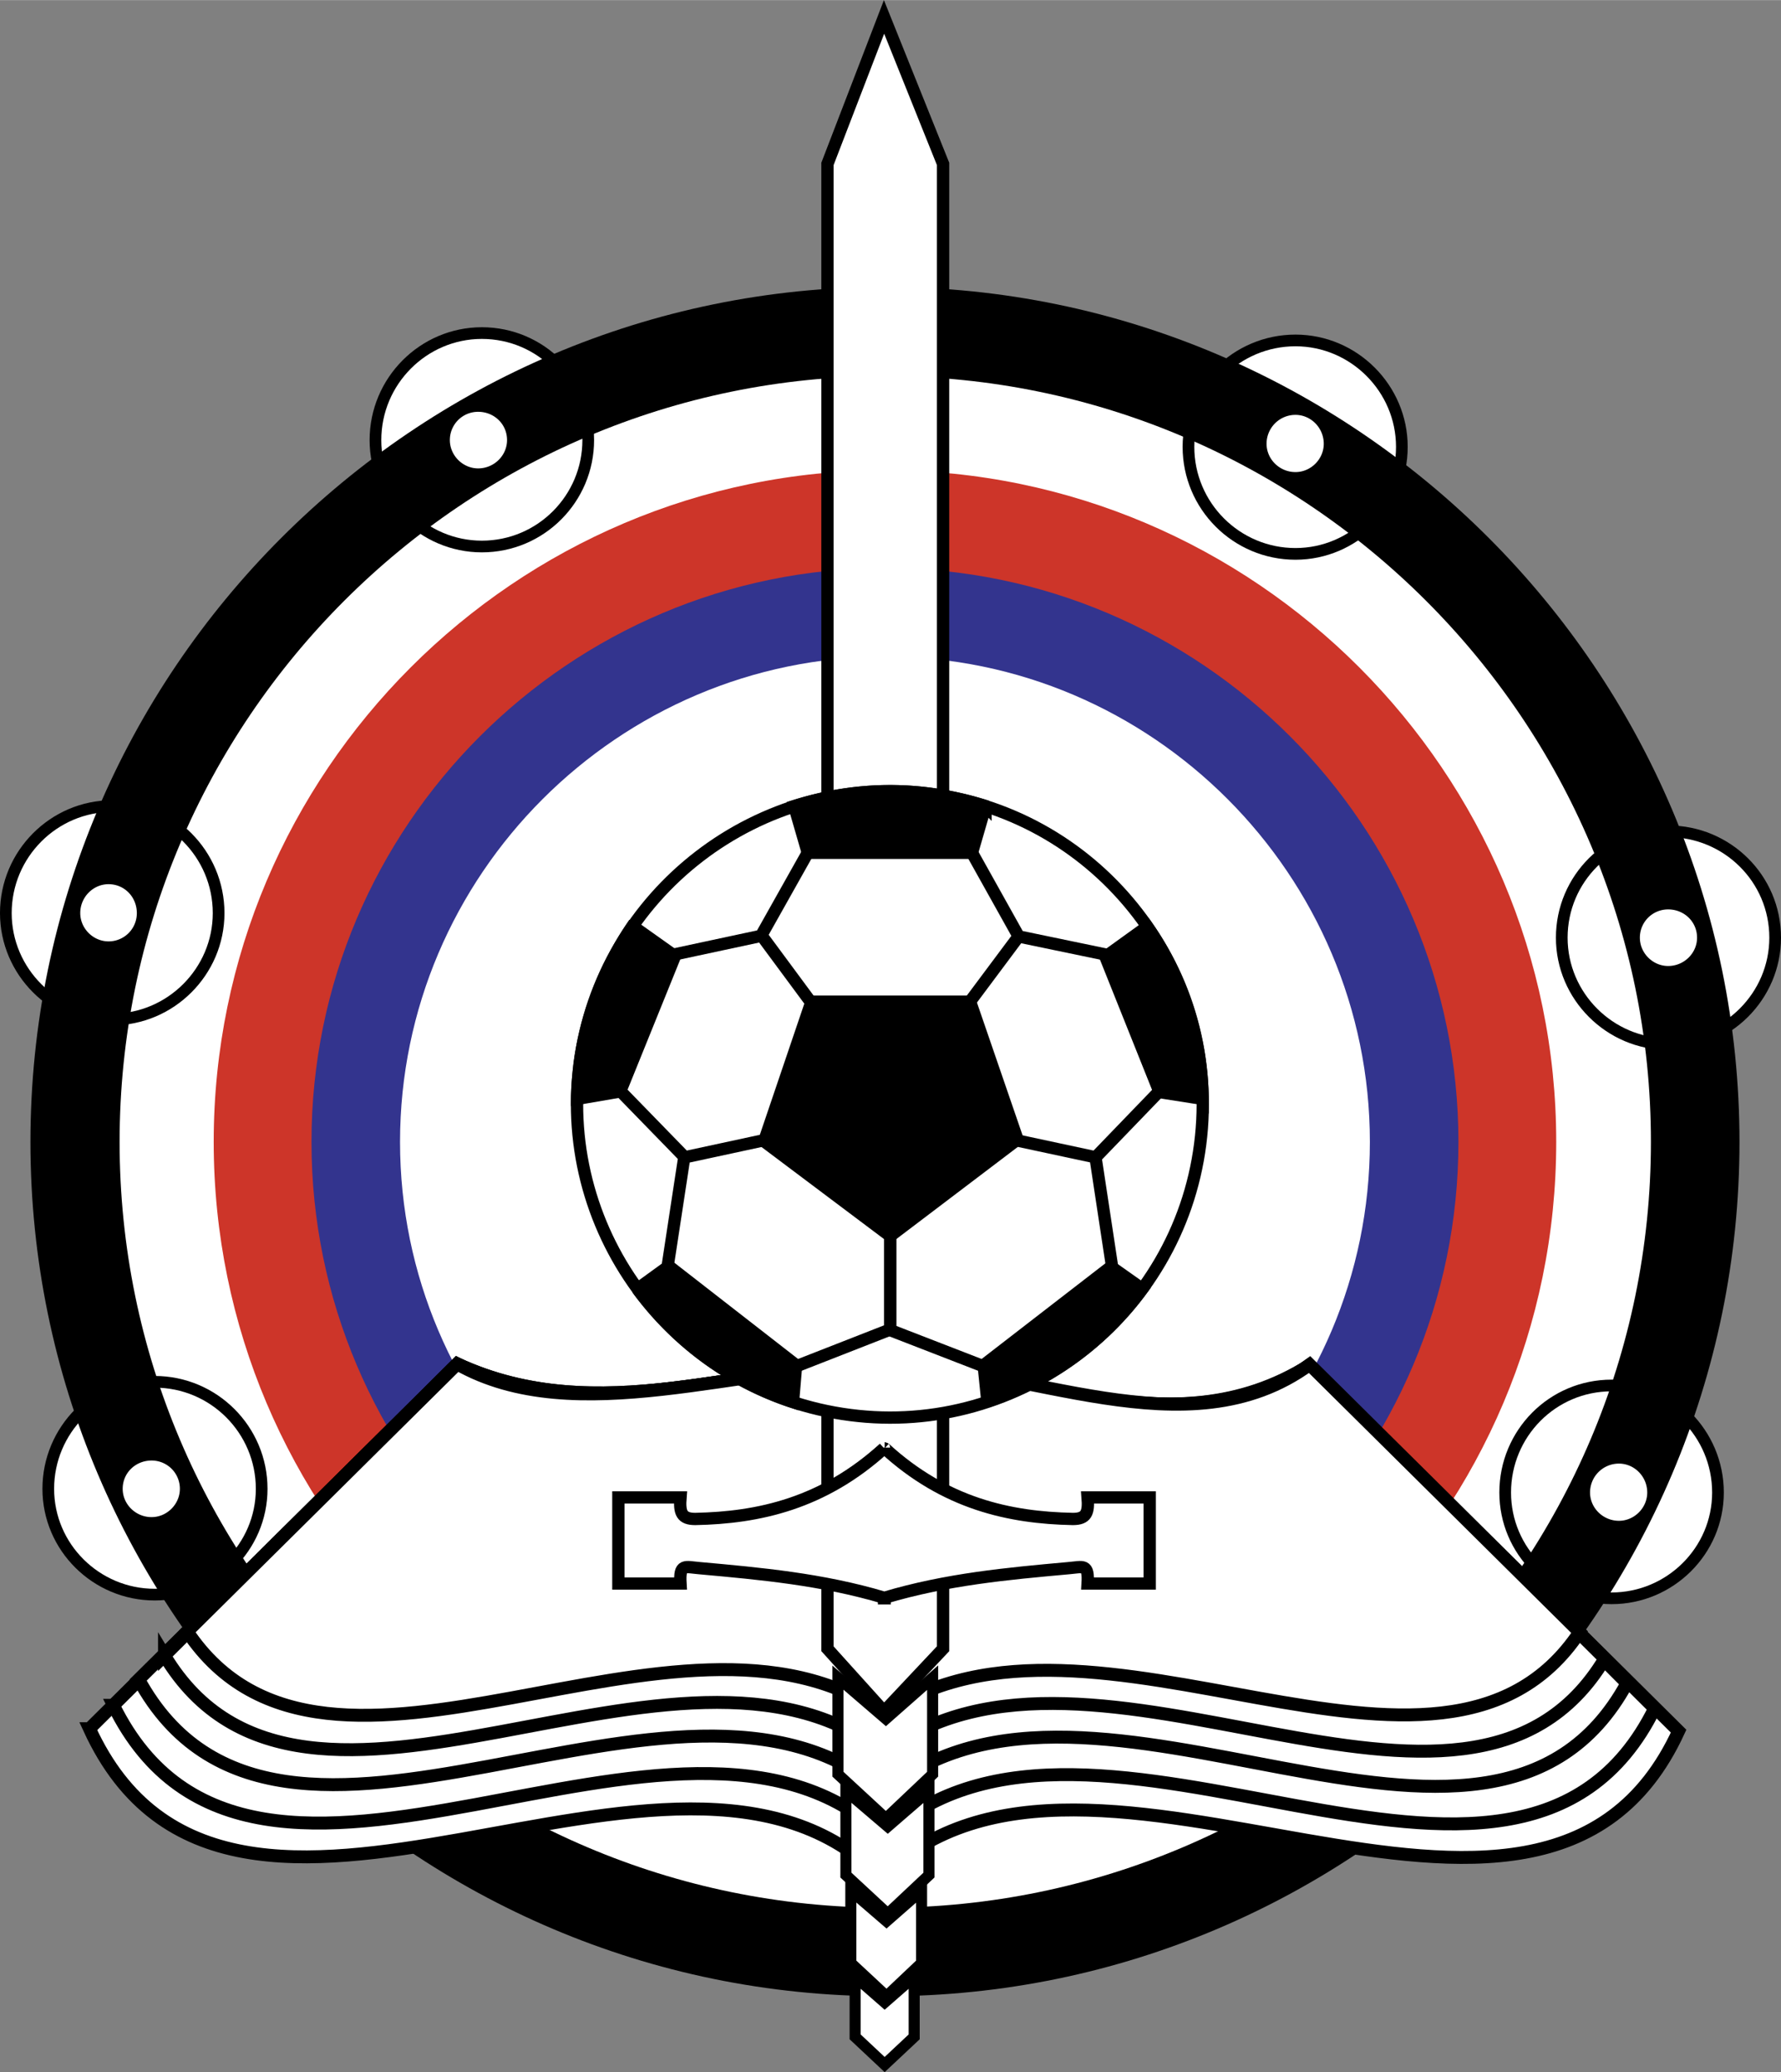 <svg xmlns="http://www.w3.org/2000/svg" width="2149" height="2500" viewBox="0 0 184.25 214.322"><rect x="0" y="0" width="184.25" height="214.322" fill="#808080" stroke="none"/><path d="M166.723 165.312c6.043 0 11.007-4.899 11.007-10.943 0-6.108-4.963-11.071-11.007-11.071-6.108 0-11.006 4.962-11.006 11.071-.001 6.044 4.898 10.943 11.006 10.943zM172.576 107.988c6.107 0 11.07-4.962 11.07-11.007 0-6.107-4.963-11.006-11.07-11.006-6.045 0-11.007 4.899-11.007 11.006 0 6.044 4.962 11.007 11.007 11.007zM134.02 57.281c6.045 0 11.007-4.962 11.007-11.071 0-6.044-4.962-11.007-11.007-11.007-6.107 0-11.07 4.963-11.07 11.007 0 6.109 4.963 11.071 11.07 11.071zM49.848 56.518c6.108 0 11.007-4.963 11.007-11.007 0-6.108-4.899-11.07-11.007-11.07-6.044 0-11.006 4.962-11.006 11.07-.001 6.044 4.962 11.007 11.006 11.007zM16.001 164.931c6.107 0 11.07-4.9 11.07-10.944 0-6.107-4.962-11.069-11.07-11.069-6.044 0-11.007 4.962-11.007 11.069 0 6.043 4.963 10.944 11.007 10.944zM11.61 105.443c6.045 0 11.007-4.963 11.007-11.006 0-6.108-4.962-11.071-11.007-11.071-6.044 0-11.006 4.963-11.006 11.071 0 6.043 4.962 11.006 11.006 11.006z" fill="#fff"/><path d="M91.584 206.475c48.671 0 88.371-39.7 88.371-88.371 0-48.671-39.7-88.436-88.371-88.436-48.735 0-88.435 39.764-88.435 88.436 0 48.671 39.701 88.371 88.435 88.371z"/><path d="M91.584 197.313c43.582 0 79.209-35.565 79.209-79.209 0-43.646-35.628-79.21-79.209-79.21-43.646 0-79.211 35.564-79.211 79.21.001 43.645 35.566 79.209 79.211 79.209z" fill="#fff"/><path d="M91.584 187.58c38.236 0 69.412-31.175 69.412-69.475 0-38.238-31.175-69.476-69.412-69.476-38.301 0-69.476 31.238-69.476 69.476 0 38.3 31.175 69.475 69.476 69.475z" fill="#cd3529"/><path d="M91.584 177.463c32.638 0 59.295-26.658 59.295-59.359 0-32.702-26.658-59.36-59.295-59.36-32.703 0-59.36 26.658-59.36 59.36s26.658 59.359 59.36 59.359z" fill="#33348e"/><path d="M91.584 168.239c27.612 0 50.134-22.459 50.134-50.134 0-27.613-22.521-50.199-50.134-50.199s-50.199 22.586-50.199 50.199c.001 27.674 22.587 50.134 50.199 50.134z" fill="#fff"/><path d="M9.257 178.799l38.046-37.728c15.777 7.253 29.457 0 44.153 0v.127c14.634 0 29.521 9.034 44.027 0l38.173 37.855c-14.378 31.239-60.949-6.234-82.519 15.143-21.311-21.695-67.311 16.288-81.88-15.397z" fill="#fff" stroke="#000" stroke-width="1.336"/><path d="M11.738 176.382l35.565-35.311c14.378 6.871 29.457 0 44.153 0v.127c14.634 0 30.03 9.034 44.027 0l35.693 35.501c-14.379 29.076-58.087-6.68-79.72 13.234-21.249-20.232-65.148 16.033-79.718-13.551z" fill="#fff" stroke="#000" stroke-width="1.336"/><path d="M14.347 173.709l32.957-32.638c14.696 6.744 29.457 0 44.153 0v.127c14.634 0 30.73 9.162 44.027 0l32.829 32.894c-14.379 26.403-55.224-6.808-76.856 11.26-21.25-18.322-62.478 15.143-77.11-11.643z" fill="#fff" stroke="#000" stroke-width="1.336"/><path d="M17.018 171.229l30.285-30.157c14.696 6.744 29.457 0 44.153 0v.127c14.634 0 30.03 9.162 44.027 0l30.54 30.348c-14.379 23.986-52.934-6.68-74.566 9.735-21.25-16.67-59.869 14.251-74.439-10.053z" fill="#fff" stroke="#000" stroke-width="1.336"/><path d="M19.372 168.747l27.931-27.675c12.215 6.935 29.457.063 44.153.063 14.634 0 31.43 9.226 44.027 0l27.931 27.676c-14.379 21.568-50.325-6.235-71.958 8.462-21.249-14.951-57.45 13.361-72.084-8.526z" fill="#fff" stroke="#000" stroke-width="1.336"/><path fill="#fff" stroke="#000" stroke-width="1.272" d="M85.604 170.529l5.853 6.489 6.107-6.489V16.944L91.457 1.738l-5.853 15.206z"/><path fill="#fff" stroke="#000" stroke-width="1.145" d="M86.686 183.507l4.961 4.582 4.836-4.582v-9.988l-4.836 4.263-4.961-4.263z"/><path fill="#fff" stroke="#000" stroke-width="1.145" d="M87.512 193.942l4.326 4.008 4.263-4.008v-8.716l-4.263 3.69-4.326-3.69z"/><path fill="#fff" stroke="#000" stroke-width="1.145" d="M88.021 203.04l3.69 3.435 3.627-3.435v-7.507l-3.627 3.18-3.69-3.18z"/><path fill="#fff" stroke="#000" stroke-width="1.145" d="M88.467 210.674l3.054 2.864 3.053-2.864v-6.234l-3.053 2.671-3.054-2.671z"/><path d="M91.457 165.312h.064v-.064c6.426-1.908 12.661-2.481 19.023-3.054 1.526-.127 2.1-.509 1.972 1.591h6.426v-8.908h-6.426c.128 1.591-.126 2.228-1.527 2.228-6.553-.127-13.234-1.59-19.468-7.317v-.063.063c-.064 0-.064-.063-.064-.063v.063c-6.298 5.727-12.978 7.19-19.532 7.317-1.399 0-1.654-.636-1.527-2.228h-6.426v8.908h6.426c-.127-2.101.445-1.718 1.973-1.591 6.362.573 12.661 1.146 19.086 3.054v.064z" fill="#fff" stroke="#000" stroke-width="1.272"/><path d="M166.723 165.312c6.043 0 11.007-4.899 11.007-10.943 0-6.108-4.963-11.071-11.007-11.071-6.108 0-11.006 4.962-11.006 11.071-.001 6.044 4.898 10.943 11.006 10.943z" fill="none" stroke="#000" stroke-width="1.209"/><path d="M167.485 157.295c1.59 0 2.927-1.336 2.927-2.926 0-1.655-1.337-2.991-2.927-2.991a2.987 2.987 0 0 0-2.99 2.991c0 1.59 1.336 2.926 2.99 2.926z" fill="#fff"/><path d="M172.576 107.988c6.107 0 11.07-4.962 11.07-11.007 0-6.107-4.963-11.006-11.07-11.006-6.045 0-11.007 4.899-11.007 11.006 0 6.044 4.962 11.007 11.007 11.007z" fill="none" stroke="#000" stroke-width="1.209"/><path d="M172.576 99.908c1.653 0 2.99-1.336 2.99-2.927 0-1.654-1.337-2.926-2.99-2.926a2.918 2.918 0 0 0-2.927 2.926c0 1.591 1.335 2.927 2.927 2.927z" fill="#fff"/><path d="M134.02 57.281c6.045 0 11.007-4.962 11.007-11.071 0-6.044-4.962-11.007-11.007-11.007-6.107 0-11.07 4.963-11.07 11.007 0 6.109 4.963 11.071 11.07 11.071z" fill="none" stroke="#000" stroke-width="1.209"/><path d="M134.02 48.819c1.591 0 2.927-1.336 2.927-2.927 0-1.654-1.336-2.99-2.927-2.99a2.987 2.987 0 0 0-2.99 2.99c0 1.591 1.336 2.927 2.99 2.927z" fill="#fff"/><path d="M49.848 56.518c6.108 0 11.007-4.963 11.007-11.007 0-6.108-4.899-11.07-11.007-11.07-6.044 0-11.006 4.962-11.006 11.07-.001 6.044 4.962 11.007 11.006 11.007z" fill="none" stroke="#000" stroke-width="1.209"/><path d="M49.466 48.438c1.654 0 2.99-1.337 2.99-2.927 0-1.654-1.336-2.926-2.99-2.926a2.918 2.918 0 0 0-2.927 2.926c0 1.59 1.336 2.927 2.927 2.927z" fill="#fff"/><path d="M16.001 164.931c6.107 0 11.07-4.9 11.07-10.944 0-6.107-4.962-11.069-11.07-11.069-6.044 0-11.007 4.962-11.007 11.069 0 6.043 4.963 10.944 11.007 10.944z" fill="none" stroke="#000" stroke-width="1.209"/><path d="M15.682 156.914c1.591 0 2.927-1.336 2.927-2.927a2.918 2.918 0 0 0-2.927-2.926c-1.654 0-2.99 1.272-2.99 2.926 0 1.591 1.336 2.927 2.99 2.927z" fill="#fff"/><path d="M87.958 146.352c17.624 2.291 33.911-10.307 36.202-27.994 2.29-17.688-10.244-33.974-27.931-36.265-17.624-2.291-33.975 10.243-36.265 27.93s10.243 34.039 27.994 36.329z" fill="#fff" stroke="#000" stroke-width="1.272"/><path d="M85.54 105.888l-4.008-5.408 4.008 5.408zm-4.008-13.996l2.672-4.836-2.672 4.836zm.318 49.625l10.243-4.008-10.243 4.008zm10.243-3.881v-10.943 10.943zM81.532 100.48l-2.672-3.625 2.672 3.625zm-12.598-1.59l9.798-2.1 2.799-4.899-2.799 4.899-9.798 2.1zm.128 32.129l1.718-11.261-1.718 11.261zm11.516-13.424l-9.735 2.1-6.998-7.189 6.998 7.189 9.735-2.1z" fill="#fff"/><path d="M85.54 105.888l-6.68-9.034 6.68 9.034zM68.934 98.89l9.798-2.1 5.471-9.735-5.471 9.735-9.798 2.1zm.128 32.129l1.718-11.261-1.718 11.261zm12.788 10.498l10.243-4.008-10.243 4.008zm10.243-3.881v-10.943 10.943zm-11.515-20.041l-9.735 2.1-6.998-7.189 6.998 7.189 9.735-2.1z" fill="none" stroke="#000" stroke-width="1.272"/><path d="M102.591 100.48l2.735-3.562-2.735 3.562zm12.597-1.59l-9.798-2.036-2.799-4.963 2.799 4.963 9.798 2.036zm-.128 32.193l-1.717-11.324 1.717 11.324zm-11.515-13.488l9.798 2.1 6.935-7.189-6.935 7.189-9.798-2.1zm-4.962-11.642l4.008-5.473-4.008 5.473zm4.008-14.061l-2.673-4.836 2.673 4.836zm-.318 49.625l-10.18-3.945 10.18 3.945zm-10.18-3.881v-10.879 10.879z" fill="#33348e"/><path d="M98.583 105.953l6.744-9.035-6.744 9.035zm16.605-7.063l-9.798-2.036-5.472-9.799 5.472 9.799 9.798 2.036zm-.128 32.193l-1.717-11.324 1.717 11.324zm-12.787 10.434l-10.18-3.945 10.18 3.945zm-10.18-3.881v-10.879 10.879zm11.452-20.041l9.798 2.1 6.935-7.189-6.935 7.189-9.798-2.1z" fill="none" stroke="#000" stroke-width="1.272"/><g><path d="M92.093 127.838L79.05 118.04l4.899-14.442h16.415l4.899 14.251-13.17 9.989zm10.053 17.114a32.315 32.315 0 0 0 16.032-11.643l-3.245-2.291-13.17 10.18.383 3.754zm22.267-31.301a31.581 31.581 0 0 0-5.726-17.815l-4.327 3.118 5.599 13.997 4.454.7zm-22.459-30.285a34.049 34.049 0 0 0-5.726-1.272c-4.835-.637-9.607-.127-14.061 1.272l1.4 4.836h16.987l1.4-4.836zM65.435 95.772c-2.799 4.136-4.771 8.971-5.471 14.251-.127 1.208-.254 2.417-.254 3.627l4.453-.764 5.663-13.997-4.391-3.117zm.509 37.538c3.944 5.345 9.479 9.543 16.096 11.707l.319-3.818-13.17-10.243-3.245 2.354z"/><path d="M92.093 127.838L79.05 118.04l4.899-14.442h16.415l4.899 14.251-13.17 9.989zm10.053 17.114a32.315 32.315 0 0 0 16.032-11.643l-3.245-2.291-13.17 10.18.383 3.754zm22.267-31.301a31.581 31.581 0 0 0-5.726-17.815l-4.327 3.118 5.599 13.997 4.454.7zm-22.459-30.285a34.049 34.049 0 0 0-5.726-1.272c-4.835-.637-9.607-.127-14.061 1.272l1.4 4.836h16.987l1.4-4.836zM65.435 95.772c-2.799 4.136-4.771 8.971-5.471 14.251-.127 1.208-.254 2.417-.254 3.627l4.453-.764 5.663-13.997-4.391-3.117zm.509 37.538c3.944 5.345 9.479 9.543 16.096 11.707l.319-3.818-13.17-10.243-3.245 2.354z" fill="none" stroke="#000" stroke-width="1.272"/></g><path d="M11.61 105.443c6.045 0 11.007-4.963 11.007-11.006 0-6.108-4.962-11.071-11.007-11.071-6.044 0-11.006 4.963-11.006 11.071 0 6.043 4.962 11.006 11.006 11.006z" fill="none" stroke="#000" stroke-width="1.209"/><path d="M11.229 97.362a2.918 2.918 0 0 0 2.927-2.926c0-1.654-1.273-2.99-2.927-2.99-1.591 0-2.926 1.336-2.926 2.99 0 1.591 1.335 2.926 2.926 2.926z" fill="#fff"/></svg>